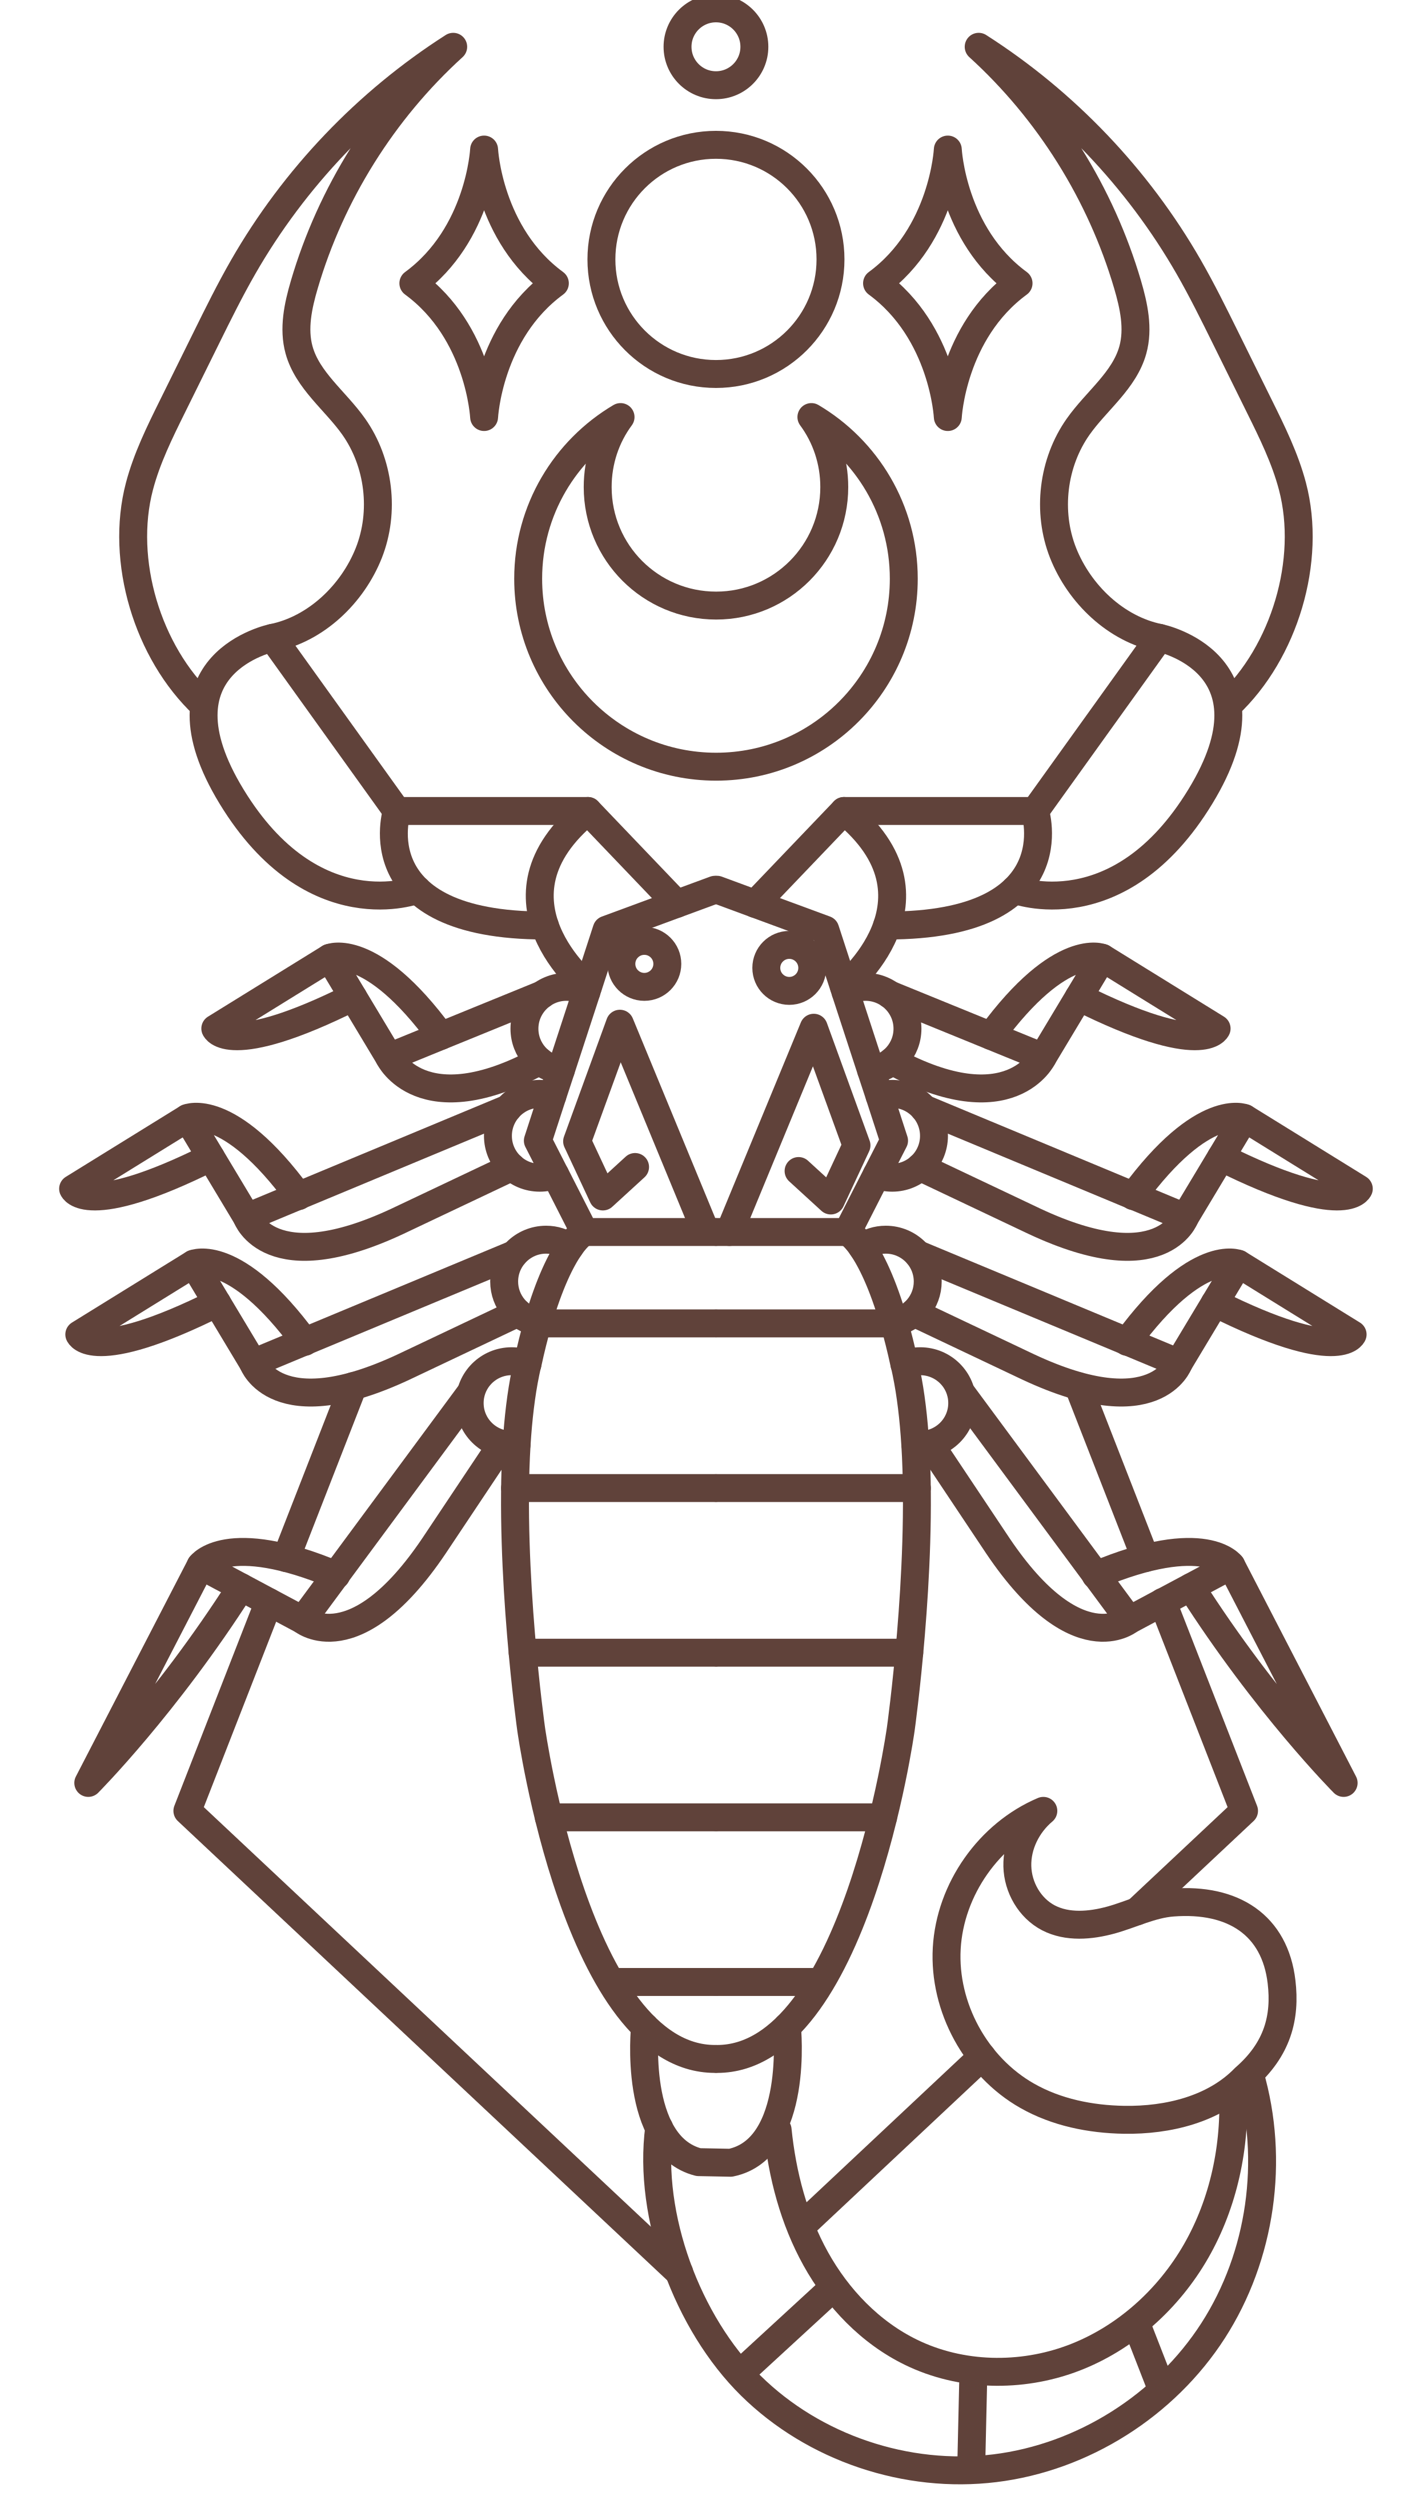 <?xml version="1.0" encoding="utf-8"?>
<!-- Generator: Adobe Illustrator 16.0.0, SVG Export Plug-In . SVG Version: 6.00 Build 0)  -->
<!DOCTYPE svg PUBLIC "-//W3C//DTD SVG 1.1//EN" "http://www.w3.org/Graphics/SVG/1.1/DTD/svg11.dtd">
<svg version="1.1" id="Layer_1" xmlns="http://www.w3.org/2000/svg" xmlns:xlink="http://www.w3.org/1999/xlink" x="0px" y="0px"
	 width="63.931px" height="111.867px" viewBox="10.744 -6.812 63.931 111.867"
	 enable-background="new 10.744 -6.812 63.931 134.867" xml:space="preserve">
<g>
	<g>

			<polyline fill="none" stroke="#60423A" stroke-width="1.25" stroke-linecap="round" stroke-linejoin="round" stroke-miterlimit="10" points="
			42.749,48.323 36.91,48.323 35.604,45.757 		"/>

			<line fill="none" stroke="#60423A" stroke-width="1.25" stroke-linecap="round" stroke-linejoin="round" stroke-miterlimit="10" x1="35.853" y1="41.083" x2="35.474" y2="42.233"/>

			<polyline fill="none" stroke="#60423A" stroke-width="1.25" stroke-linecap="round" stroke-linejoin="round" stroke-miterlimit="10" points="
			36.996,37.58 37.903,34.793 42.749,33.007 		"/>

			<path fill="none" stroke="#60423A" stroke-width="1.25" stroke-linecap="round" stroke-linejoin="round" stroke-miterlimit="10" d="
			M37.066,37.35c0,0-4.856-3.92,0-7.869l3.975,4.156"/>

			<path fill="none" stroke="#60423A" stroke-width="1.25" stroke-linecap="round" stroke-linejoin="round" stroke-miterlimit="10" d="
			M37.066,29.481h-8.555c0,0-1.652,5.126,6.625,5.126"/>

			<path fill="none" stroke="#60423A" stroke-width="1.25" stroke-linecap="round" stroke-linejoin="round" stroke-miterlimit="10" d="
			M28.512,29.481l-5.562-7.749c0,0-5.49,1.118-1.839,7.103c3.65,5.986,8.317,4.173,8.317,4.173"/>

			<path fill="none" stroke="#60423A" stroke-width="1.25" stroke-linecap="round" stroke-linejoin="round" stroke-miterlimit="10" d="
			M19.858,24.738c-2.509-2.359-3.749-6.458-2.871-9.788c0.329-1.249,0.905-2.417,1.478-3.574c0.506-1.024,1.012-2.049,1.519-3.073
			c0.527-1.068,1.057-2.138,1.65-3.171c2.283-3.974,5.538-7.383,9.4-9.85c-3.138,2.851-5.472,6.577-6.667,10.644
			c-0.279,0.951-0.498,1.969-0.234,2.924c0.377,1.362,1.625,2.27,2.441,3.423c1.146,1.616,1.41,3.819,0.681,5.661
			c-0.731,1.841-2.364,3.407-4.306,3.799"/>

			<path fill="none" stroke="#60423A" stroke-width="1.25" stroke-linecap="round" stroke-linejoin="round" stroke-miterlimit="10" d="
			M33.872,57.835c-0.343,5.654,0.65,12.722,0.65,12.722s2.045,14.772,8.227,14.772"/>

			<path fill="none" stroke="#60423A" stroke-width="1.25" stroke-linecap="round" stroke-linejoin="round" stroke-miterlimit="10" d="
			M34.823,52.375c-0.157,0.543-0.314,1.165-0.465,1.866"/>

			<path fill="none" stroke="#60423A" stroke-width="1.25" stroke-linecap="round" stroke-linejoin="round" stroke-miterlimit="10" d="
			M36.91,48.323c0,0-0.265,0.107-0.657,0.679"/>

			<line fill="none" stroke="#60423A" stroke-width="1.25" stroke-linecap="round" stroke-linejoin="round" stroke-miterlimit="10" x1="34.908" y1="52.412" x2="42.748" y2="52.412"/>

			<line fill="none" stroke="#60423A" stroke-width="1.25" stroke-linecap="round" stroke-linejoin="round" stroke-miterlimit="10" x1="33.802" y1="59.781" x2="42.748" y2="59.781"/>

			<line fill="none" stroke="#60423A" stroke-width="1.25" stroke-linecap="round" stroke-linejoin="round" stroke-miterlimit="10" x1="34.142" y1="67.149" x2="42.748" y2="67.149"/>

			<line fill="none" stroke="#60423A" stroke-width="1.25" stroke-linecap="round" stroke-linejoin="round" stroke-miterlimit="10" x1="35.313" y1="74.517" x2="42.748" y2="74.517"/>

			<line fill="none" stroke="#60423A" stroke-width="1.25" stroke-linecap="round" stroke-linejoin="round" stroke-miterlimit="10" x1="38.123" y1="81.885" x2="42.748" y2="81.885"/>

			<path fill="none" stroke="#60423A" stroke-width="1.25" stroke-linecap="round" stroke-linejoin="round" stroke-miterlimit="10" d="
			M33.651,54.105c0.25,0,0.492,0.05,0.707,0.136c-0.036,0.121-0.057,0.242-0.086,0.371c-0.2,0.965-0.328,2.066-0.4,3.223
			c-0.071,0.008-0.149,0.015-0.221,0.015c-1.037,0-1.88-0.836-1.88-1.872C31.771,54.941,32.614,54.105,33.651,54.105z"/>

			<path fill="none" stroke="#60423A" stroke-width="1.25" stroke-linecap="round" stroke-linejoin="round" stroke-miterlimit="10" d="
			M35.194,48.666c0.394,0,0.758,0.121,1.058,0.336c-0.386,0.564-0.907,1.572-1.429,3.373c-0.858-0.171-1.508-0.929-1.508-1.836
			C33.315,49.502,34.158,48.666,35.194,48.666z"/>

			<path fill="none" stroke="#60423A" stroke-width="1.25" stroke-linecap="round" stroke-linejoin="round" stroke-miterlimit="10" d="
			M33.036,44.02c0-1.036,0.836-1.879,1.873-1.879c0.2,0,0.386,0.028,0.565,0.092l-0.651,2.002l0.778,1.522
			c-0.214,0.086-0.442,0.136-0.692,0.136C33.872,45.893,33.036,45.057,33.036,44.02z"/>

			<path fill="none" stroke="#60423A" stroke-width="1.25" stroke-linecap="round" stroke-linejoin="round" stroke-miterlimit="10" d="
			M34.223,39.224c0-1.037,0.844-1.873,1.88-1.873c0.321,0,0.629,0.079,0.894,0.229l-1.144,3.502
			C34.931,40.961,34.223,40.176,34.223,39.224z"/>

			<path fill="none" stroke="#60423A" stroke-width="1.25" stroke-linecap="round" stroke-linejoin="round" stroke-miterlimit="10" d="
			M35.018,37.697l-6.854,2.795c0,0,1.435,3.04,6.745,0.179"/>

			<path fill="none" stroke="#60423A" stroke-width="1.25" stroke-linecap="round" stroke-linejoin="round" stroke-miterlimit="10" d="
			M28.164,40.491l-2.665-4.437c0,0,1.838-0.798,4.983,3.492"/>

			<path fill="none" stroke="#60423A" stroke-width="1.25" stroke-linecap="round" stroke-linejoin="round" stroke-miterlimit="10" d="
			M25.499,36.054l-5.116,3.163c0,0,0.568,1.39,6.17-1.408"/>

			<path fill="none" stroke="#60423A" stroke-width="1.25" stroke-linecap="round" stroke-linejoin="round" stroke-miterlimit="10" d="
			M33.487,42.797l-11.689,4.865c0,0,1.019,2.859,6.744,0.178l5.12-2.426"/>

			<path fill="none" stroke="#60423A" stroke-width="1.25" stroke-linecap="round" stroke-linejoin="round" stroke-miterlimit="10" d="
			M21.798,47.661l-2.665-4.437c0,0,1.838-0.798,4.983,3.492"/>

			<path fill="none" stroke="#60423A" stroke-width="1.25" stroke-linecap="round" stroke-linejoin="round" stroke-miterlimit="10" d="
			M19.133,43.224l-5.116,3.163c0,0,0.568,1.39,6.17-1.408"/>

			<path fill="none" stroke="#60423A" stroke-width="1.25" stroke-linecap="round" stroke-linejoin="round" stroke-miterlimit="10" d="
			M33.764,49.317l-11.688,4.865c0,0,1.019,2.859,6.743,0.179l5.121-2.427"/>

			<path fill="none" stroke="#60423A" stroke-width="1.25" stroke-linecap="round" stroke-linejoin="round" stroke-miterlimit="10" d="
			M22.075,54.182l-2.666-4.437c0,0,1.838-0.798,4.984,3.492"/>

			<path fill="none" stroke="#60423A" stroke-width="1.25" stroke-linecap="round" stroke-linejoin="round" stroke-miterlimit="10" d="
			M19.409,49.744l-5.115,3.163c0,0,0.568,1.39,6.17-1.408"/>

			<path fill="none" stroke="#60423A" stroke-width="1.25" stroke-linecap="round" stroke-linejoin="round" stroke-miterlimit="10" d="
			M31.82,55.507l-7.527,10.18c0,0,2.343,1.929,5.877-3.313l3.029-4.54"/>

			<path fill="none" stroke="#60423A" stroke-width="1.25" stroke-linecap="round" stroke-linejoin="round" stroke-miterlimit="10" d="
			M24.293,65.687l-4.567-2.438c0,0,1.167-1.628,6.07,0.435"/>

			<path fill="none" stroke="#60423A" stroke-width="1.25" stroke-linecap="round" stroke-linejoin="round" stroke-miterlimit="10" d="
			M19.726,63.25l-5.03,9.727c0,0,3.469-3.483,6.837-8.763"/>

			<polyline fill="none" stroke="#60423A" stroke-width="1.25" stroke-linecap="round" stroke-linejoin="round" stroke-miterlimit="10" points="
			49.991,45.757 48.684,48.323 42.846,48.323 		"/>

			<line fill="none" stroke="#60423A" stroke-width="1.25" stroke-linecap="round" stroke-linejoin="round" stroke-miterlimit="10" x1="50.12" y1="42.233" x2="49.741" y2="41.083"/>

			<polyline fill="none" stroke="#60423A" stroke-width="1.25" stroke-linecap="round" stroke-linejoin="round" stroke-miterlimit="10" points="
			42.845,33.006 47.69,34.793 48.598,37.58 		"/>

			<path fill="none" stroke="#60423A" stroke-width="1.25" stroke-linecap="round" stroke-linejoin="round" stroke-miterlimit="10" d="
			M48.527,37.35c0,0,4.856-3.92,0-7.869l-3.976,4.156"/>

			<path fill="none" stroke="#60423A" stroke-width="1.25" stroke-linecap="round" stroke-linejoin="round" stroke-miterlimit="10" d="
			M48.527,29.481h8.555c0,0,1.651,5.126-6.625,5.126"/>

			<path fill="none" stroke="#60423A" stroke-width="1.25" stroke-linecap="round" stroke-linejoin="round" stroke-miterlimit="10" d="
			M57.082,29.481l5.562-7.749c0,0,5.49,1.118,1.839,7.103c-3.65,5.986-8.317,4.173-8.317,4.173"/>

			<path fill="none" stroke="#60423A" stroke-width="1.25" stroke-linecap="round" stroke-linejoin="round" stroke-miterlimit="10" d="
			M65.735,24.738c2.509-2.359,3.749-6.458,2.871-9.788c-0.329-1.249-0.905-2.417-1.478-3.574c-0.506-1.024-1.012-2.049-1.519-3.073
			c-0.528-1.068-1.057-2.138-1.65-3.171c-2.283-3.974-5.538-7.383-9.4-9.85c3.138,2.851,5.472,6.577,6.667,10.644
			c0.279,0.951,0.498,1.969,0.234,2.924c-0.377,1.362-1.625,2.27-2.441,3.423c-1.146,1.616-1.41,3.819-0.681,5.661
			c0.731,1.841,2.364,3.407,4.306,3.799"/>

			<path fill="none" stroke="#60423A" stroke-width="1.25" stroke-linecap="round" stroke-linejoin="round" stroke-miterlimit="10" d="
			M42.845,85.33c6.182,0,8.227-14.771,8.227-14.771s0.993-7.069,0.65-12.724"/>

			<path fill="none" stroke="#60423A" stroke-width="1.25" stroke-linecap="round" stroke-linejoin="round" stroke-miterlimit="10" d="
			M51.235,54.24c-0.15-0.701-0.308-1.322-0.465-1.866"/>

			<path fill="none" stroke="#60423A" stroke-width="1.25" stroke-linecap="round" stroke-linejoin="round" stroke-miterlimit="10" d="
			M49.341,49.002c-0.393-0.572-0.657-0.679-0.657-0.679"/>

			<line fill="none" stroke="#60423A" stroke-width="1.25" stroke-linecap="round" stroke-linejoin="round" stroke-miterlimit="10" x1="50.686" y1="52.412" x2="42.846" y2="52.412"/>

			<line fill="none" stroke="#60423A" stroke-width="1.25" stroke-linecap="round" stroke-linejoin="round" stroke-miterlimit="10" x1="51.792" y1="59.781" x2="42.846" y2="59.781"/>

			<line fill="none" stroke="#60423A" stroke-width="1.25" stroke-linecap="round" stroke-linejoin="round" stroke-miterlimit="10" x1="51.452" y1="67.149" x2="42.846" y2="67.149"/>

			<line fill="none" stroke="#60423A" stroke-width="1.25" stroke-linecap="round" stroke-linejoin="round" stroke-miterlimit="10" x1="50.28" y1="74.517" x2="42.846" y2="74.517"/>

			<line fill="none" stroke="#60423A" stroke-width="1.25" stroke-linecap="round" stroke-linejoin="round" stroke-miterlimit="10" x1="47.471" y1="81.885" x2="42.846" y2="81.885"/>

			<path fill="none" stroke="#60423A" stroke-width="1.25" stroke-linecap="round" stroke-linejoin="round" stroke-miterlimit="10" d="
			M51.942,54.105c-0.25,0-0.492,0.05-0.707,0.136c0.036,0.121,0.057,0.242,0.086,0.371c0.2,0.965,0.328,2.066,0.4,3.223
			c0.071,0.008,0.149,0.015,0.221,0.015c1.037,0,1.88-0.836,1.88-1.872C53.822,54.941,52.979,54.105,51.942,54.105z"/>

			<path fill="none" stroke="#60423A" stroke-width="1.25" stroke-linecap="round" stroke-linejoin="round" stroke-miterlimit="10" d="
			M50.399,48.666c-0.394,0-0.758,0.121-1.059,0.336c0.387,0.564,0.908,1.572,1.43,3.373c0.858-0.171,1.508-0.929,1.508-1.836
			C52.278,49.502,51.436,48.666,50.399,48.666z"/>

			<path fill="none" stroke="#60423A" stroke-width="1.25" stroke-linecap="round" stroke-linejoin="round" stroke-miterlimit="10" d="
			M52.558,44.02c0-1.036-0.836-1.879-1.873-1.879c-0.2,0-0.386,0.028-0.565,0.092l0.651,2.002l-0.779,1.522
			c0.215,0.086,0.443,0.136,0.693,0.136C51.722,45.893,52.558,45.057,52.558,44.02z"/>

			<path fill="none" stroke="#60423A" stroke-width="1.25" stroke-linecap="round" stroke-linejoin="round" stroke-miterlimit="10" d="
			M51.371,39.224c0-1.037-0.844-1.873-1.88-1.873c-0.321,0-0.629,0.079-0.894,0.229l1.144,3.502
			C50.663,40.961,51.371,40.176,51.371,39.224z"/>

			<path fill="none" stroke="#60423A" stroke-width="1.25" stroke-linecap="round" stroke-linejoin="round" stroke-miterlimit="10" d="
			M50.576,37.697l6.854,2.795c0,0-1.434,3.04-6.744,0.179"/>

			<path fill="none" stroke="#60423A" stroke-width="1.25" stroke-linecap="round" stroke-linejoin="round" stroke-miterlimit="10" d="
			M57.43,40.491l2.665-4.437c0,0-1.838-0.798-4.983,3.492"/>

			<path fill="none" stroke="#60423A" stroke-width="1.25" stroke-linecap="round" stroke-linejoin="round" stroke-miterlimit="10" d="
			M60.095,36.054l5.116,3.163c0,0-0.568,1.39-6.17-1.408"/>

			<path fill="none" stroke="#60423A" stroke-width="1.25" stroke-linecap="round" stroke-linejoin="round" stroke-miterlimit="10" d="
			M52.106,42.797l11.689,4.865c0,0-1.019,2.859-6.744,0.178l-5.12-2.426"/>

			<path fill="none" stroke="#60423A" stroke-width="1.25" stroke-linecap="round" stroke-linejoin="round" stroke-miterlimit="10" d="
			M63.796,47.661l2.665-4.437c0,0-1.838-0.798-4.983,3.492"/>

			<path fill="none" stroke="#60423A" stroke-width="1.25" stroke-linecap="round" stroke-linejoin="round" stroke-miterlimit="10" d="
			M66.461,43.224l5.116,3.163c0,0-0.568,1.39-6.17-1.408"/>

			<path fill="none" stroke="#60423A" stroke-width="1.25" stroke-linecap="round" stroke-linejoin="round" stroke-miterlimit="10" d="
			M51.83,49.317l11.688,4.865c0,0-1.018,2.859-6.742,0.179l-5.121-2.427"/>

			<path fill="none" stroke="#60423A" stroke-width="1.25" stroke-linecap="round" stroke-linejoin="round" stroke-miterlimit="10" d="
			M63.519,54.182l2.666-4.437c0,0-1.838-0.798-4.984,3.492"/>

			<path fill="none" stroke="#60423A" stroke-width="1.25" stroke-linecap="round" stroke-linejoin="round" stroke-miterlimit="10" d="
			M66.185,49.744l5.115,3.163c0,0-0.568,1.39-6.17-1.408"/>

			<path fill="none" stroke="#60423A" stroke-width="1.25" stroke-linecap="round" stroke-linejoin="round" stroke-miterlimit="10" d="
			M53.773,55.507l7.527,10.18c0,0-2.343,1.929-5.877-3.313l-3.029-4.54"/>

			<path fill="none" stroke="#60423A" stroke-width="1.25" stroke-linecap="round" stroke-linejoin="round" stroke-miterlimit="10" d="
			M61.301,65.687l4.567-2.438c0,0-1.167-1.628-6.07,0.435"/>

			<path fill="none" stroke="#60423A" stroke-width="1.25" stroke-linecap="round" stroke-linejoin="round" stroke-miterlimit="10" d="
			M65.868,63.25l5.03,9.727c0,0-3.47-3.483-6.837-8.763"/>

			<path fill="none" stroke="#60423A" stroke-width="1.25" stroke-linecap="round" stroke-linejoin="round" stroke-miterlimit="10" d="
			M45.976,83.893c0,0,0.563,5.453-2.523,6.082l-1.437-0.028c-2.951-0.75-2.395-6.054-2.395-6.054"/>

			<polyline fill="none" stroke="#60423A" stroke-width="1.25" stroke-linecap="round" stroke-linejoin="round" stroke-miterlimit="10" points="
			42.271,48.14 38.496,39.001 36.581,44.266 37.734,46.732 39.176,45.413 		"/>

			<circle fill="none" stroke="#60423A" stroke-width="1.25" stroke-linecap="round" stroke-linejoin="round" stroke-miterlimit="10" cx="39.591" cy="36.323" r="1.029"/>

			<polyline fill="none" stroke="#60423A" stroke-width="1.25" stroke-linecap="round" stroke-linejoin="round" stroke-miterlimit="10" points="
			43.4,48.321 47.176,39.181 49.089,44.446 47.938,46.912 46.496,45.593 		"/>

			<circle fill="none" stroke="#60423A" stroke-width="1.25" stroke-linecap="round" stroke-linejoin="round" stroke-miterlimit="10" cx="46.08" cy="36.503" r="1.029"/>

			<circle fill="none" stroke="#60423A" stroke-width="1.25" stroke-linecap="round" stroke-linejoin="round" stroke-miterlimit="10" cx="42.797" cy="4.797" r="5.128"/>

			<path fill="none" stroke="#60423A" stroke-width="1.25" stroke-linecap="round" stroke-linejoin="round" stroke-miterlimit="10" d="
			M48.094,14.986c0-1.18-0.381-2.264-1.024-3.134c2.479,1.466,4.136,4.159,4.136,7.234c0,4.648-3.767,8.413-8.402,8.413
			c-4.647,0-8.414-3.765-8.414-8.413c0-3.075,1.657-5.768,4.136-7.234c-0.644,0.87-1.024,1.954-1.024,3.134
			c0,2.932,2.371,5.303,5.303,5.303C45.723,20.289,48.094,17.918,48.094,14.986z"/>

			<circle fill="none" stroke="#60423A" stroke-width="1.25" stroke-linecap="round" stroke-linejoin="round" stroke-miterlimit="10" cx="42.797" cy="-4.718" r="1.72"/>

			<path fill="none" stroke="#60423A" stroke-width="1.25" stroke-linecap="round" stroke-linejoin="round" stroke-miterlimit="10" d="
			M66.467,86.183c-1.358,1.401-3.436,1.9-5.396,1.87c-1.51-0.025-3.03-0.331-4.34-1.075c-2.299-1.304-3.751-3.968-3.602-6.601
			c0.15-2.641,1.895-5.121,4.325-6.15c-0.724,0.608-1.187,1.533-1.164,2.479s0.555,1.873,1.395,2.31
			c0.848,0.438,1.877,0.349,2.802,0.096c0.918-0.254,1.799-0.708,2.752-0.781c2.719-0.21,4.582,1.007,4.88,3.555
			C68.302,83.45,67.957,84.888,66.467,86.183z"/>

			<path fill="none" stroke="#60423A" stroke-width="1.25" stroke-linecap="round" stroke-linejoin="round" stroke-miterlimit="10" d="
			M40.254,88.415c-0.516,3.944,1.269,8.743,4.102,11.535s6.979,4.18,10.927,3.696s7.622-2.815,9.774-6.161
			c2.152-3.345,2.755-7.636,1.646-11.455"/>

			<path fill="none" stroke="#60423A" stroke-width="1.25" stroke-linecap="round" stroke-linejoin="round" stroke-miterlimit="10" d="
			M45.557,88.499c0.205,2.012,0.726,4.009,1.708,5.776c0.981,1.767,2.445,3.295,4.262,4.181c2.235,1.091,4.924,1.142,7.252,0.266
			c2.327-0.876,4.282-2.641,5.518-4.8c1.235-2.158,1.766-4.69,1.646-7.175"/>

			<path fill="none" stroke="#60423A" stroke-width="1.25" stroke-linecap="round" stroke-linejoin="round" stroke-miterlimit="10" d="
			M48.021,95.592c-1.362,1.252-2.724,2.504-4.086,3.757"/>

			<line fill="none" stroke="#60423A" stroke-width="1.25" stroke-linecap="round" stroke-linejoin="round" stroke-miterlimit="10" x1="54.323" y1="99.319" x2="54.229" y2="103.441"/>

			<path fill="none" stroke="#60423A" stroke-width="1.25" stroke-linecap="round" stroke-linejoin="round" stroke-miterlimit="10" d="
			M61.728,97.465c0.329,0.845,0.659,1.69,0.988,2.535"/>

			<polyline fill="none" stroke="#60423A" stroke-width="1.25" stroke-linecap="round" stroke-linejoin="round" stroke-miterlimit="10" points="
			22.781,64.881 19.133,74.227 41.154,94.885 		"/>

			<line fill="none" stroke="#60423A" stroke-width="1.25" stroke-linecap="round" stroke-linejoin="round" stroke-miterlimit="10" x1="26.553" y1="55.219" x2="23.55" y2="62.913"/>

			<line fill="none" stroke="#60423A" stroke-width="1.25" stroke-linecap="round" stroke-linejoin="round" stroke-miterlimit="10" x1="54.712" y1="85.228" x2="46.608" y2="92.83"/>

			<polyline fill="none" stroke="#60423A" stroke-width="1.25" stroke-linecap="round" stroke-linejoin="round" stroke-miterlimit="10" points="
			62.79,64.881 66.439,74.227 61.644,78.725 		"/>

			<line fill="none" stroke="#60423A" stroke-width="1.25" stroke-linecap="round" stroke-linejoin="round" stroke-miterlimit="10" x1="59.019" y1="55.219" x2="62.022" y2="62.913"/>

			<path fill="none" stroke="#60423A" stroke-width="1.25" stroke-linecap="round" stroke-linejoin="round" stroke-miterlimit="10" d="
			M35.585,5.866c-2.979,2.182-3.168,5.985-3.168,5.985s-0.189-3.803-3.167-5.985c2.978-2.182,3.167-5.985,3.167-5.985
			S32.606,3.684,35.585,5.866z"/>

			<path fill="none" stroke="#60423A" stroke-width="1.25" stroke-linecap="round" stroke-linejoin="round" stroke-miterlimit="10" d="
			M56.344,5.866c-2.979,2.182-3.167,5.985-3.167,5.985s-0.19-3.803-3.168-5.985c2.978-2.182,3.168-5.985,3.168-5.985
			S53.365,3.684,56.344,5.866z"/>
	</g>
</g>
</svg>
